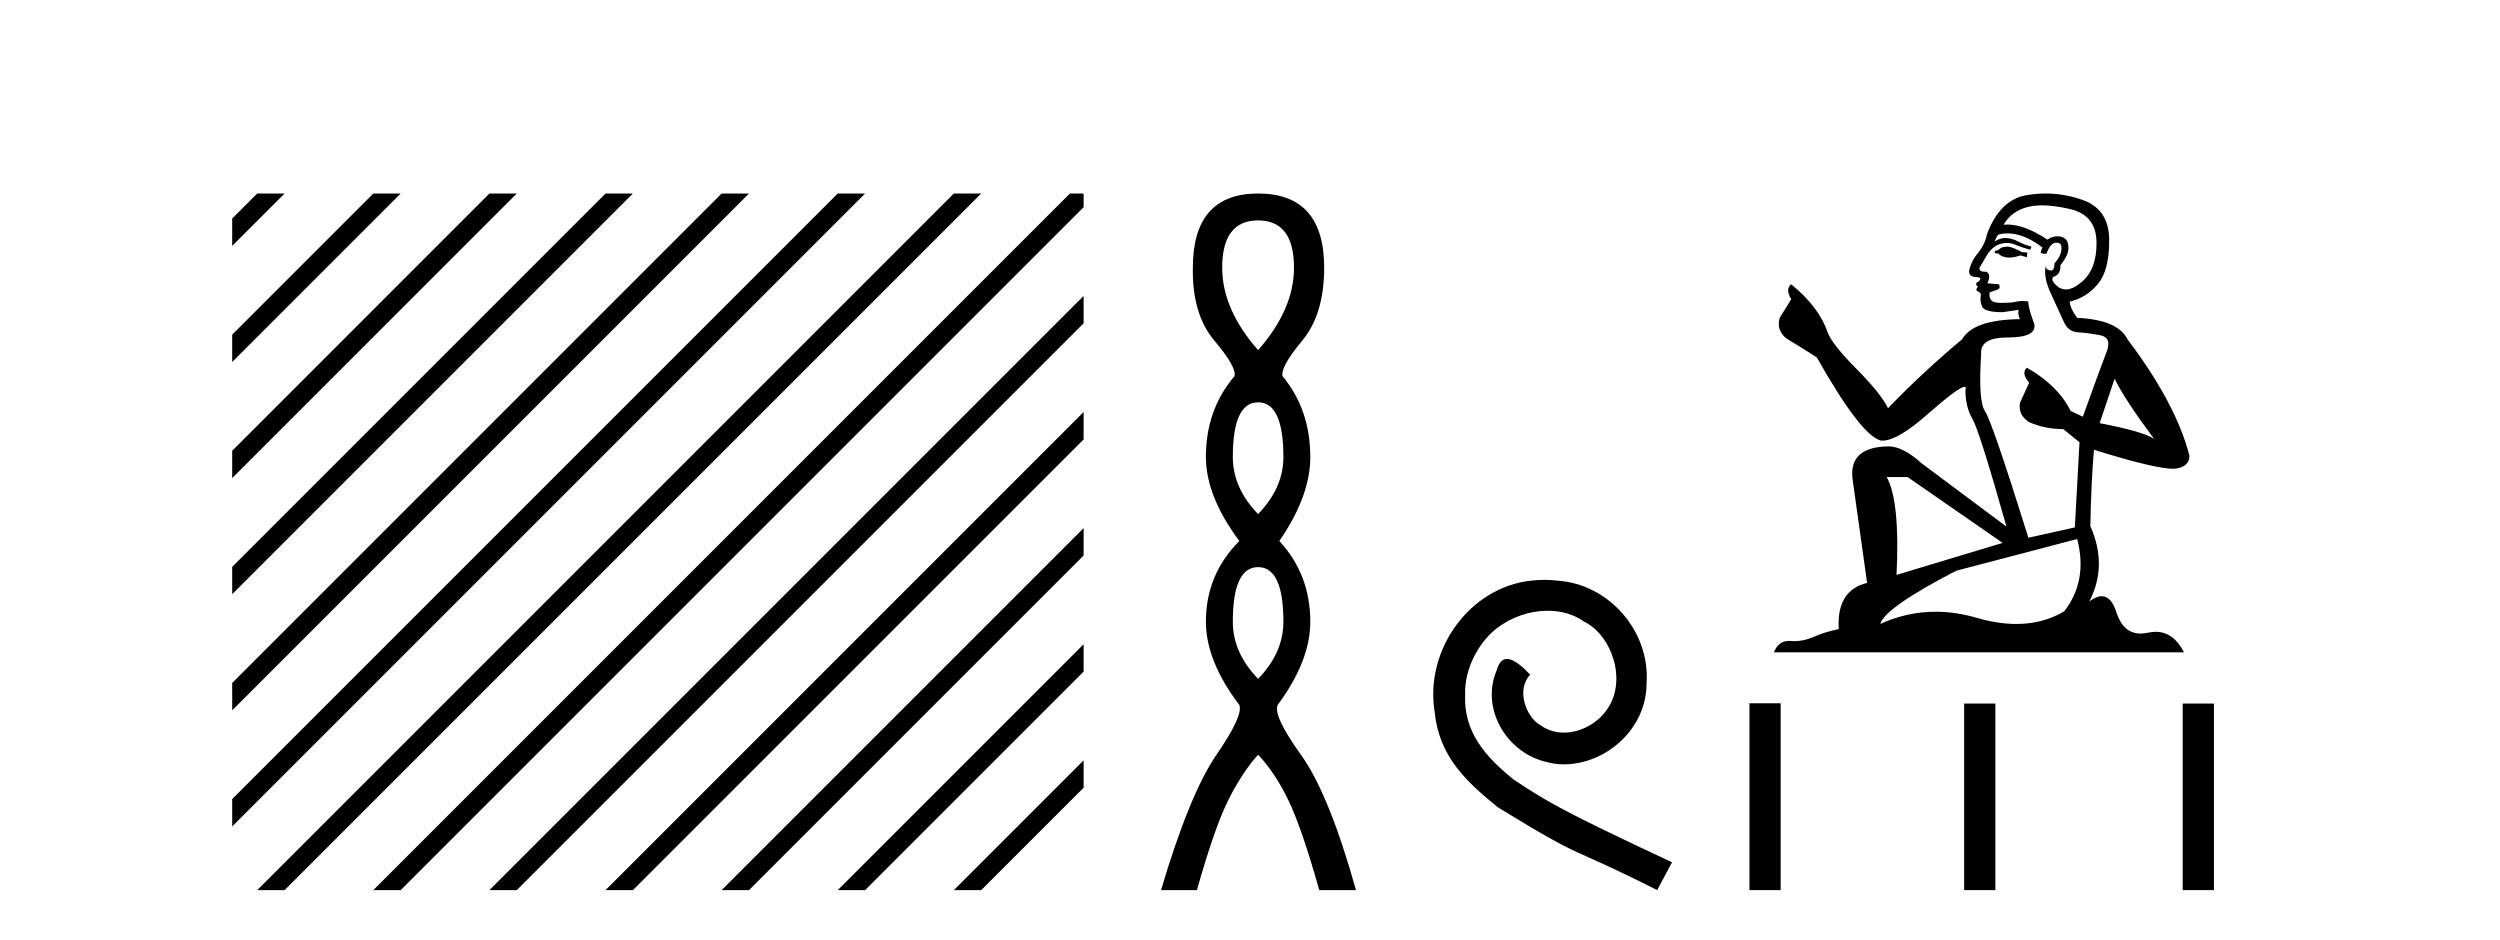 <?xml version='1.0' encoding='UTF-8' standalone='yes'?><svg xmlns='http://www.w3.org/2000/svg' xmlns:xlink='http://www.w3.org/1999/xlink' width='109.0' height='41.0' ><path d='M 11.215 8.437 L 10.124 9.528 L 10.124 10.721 L 12.11 8.735 L 12.408 8.437 ZM 16.277 8.437 L 10.124 14.59 L 10.124 14.59 L 10.124 15.783 L 17.172 8.735 L 17.47 8.437 ZM 21.339 8.437 L 10.124 19.652 L 10.124 19.652 L 10.124 20.845 L 10.124 20.845 L 22.234 8.735 L 22.532 8.437 ZM 26.401 8.437 L 10.124 24.714 L 10.124 24.714 L 10.124 25.907 L 10.124 25.907 L 27.296 8.735 L 27.594 8.437 ZM 31.463 8.437 L 10.124 29.776 L 10.124 29.776 L 10.124 30.969 L 10.124 30.969 L 32.358 8.735 L 32.656 8.437 ZM 36.525 8.437 L 10.124 34.838 L 10.124 34.838 L 10.124 36.031 L 10.124 36.031 L 37.42 8.735 L 37.719 8.437 ZM 41.587 8.437 L 11.513 38.511 L 11.513 38.511 L 11.215 38.809 L 12.408 38.809 L 42.482 8.735 L 42.781 8.437 ZM 46.65 8.437 L 16.575 38.511 L 16.575 38.511 L 16.277 38.809 L 17.47 38.809 L 47.246 9.033 L 47.246 8.437 ZM 47.246 12.902 L 21.637 38.511 L 21.637 38.511 L 21.339 38.809 L 22.532 38.809 L 47.246 14.095 L 47.246 12.902 ZM 47.246 17.964 L 26.7 38.511 L 26.7 38.511 L 26.401 38.809 L 27.594 38.809 L 47.246 19.158 L 47.246 17.964 ZM 47.246 23.026 L 31.762 38.511 L 31.463 38.809 L 32.656 38.809 L 47.246 24.22 L 47.246 23.026 ZM 47.246 28.089 L 36.824 38.511 L 36.525 38.809 L 37.719 38.809 L 47.246 29.282 L 47.246 29.282 L 47.246 28.089 ZM 47.246 33.151 L 41.886 38.511 L 41.587 38.809 L 42.781 38.809 L 47.246 34.344 L 47.246 33.151 Z' style='fill:#000000;stroke:none' /><path d='M 54.853 9.61 Q 56.418 9.61 56.418 11.673 Q 56.418 13.487 54.853 15.265 Q 53.288 13.487 53.288 11.673 Q 53.288 9.61 54.853 9.61 ZM 54.853 17.541 Q 55.956 17.541 55.956 19.924 Q 55.956 21.276 54.853 22.414 Q 53.751 21.276 53.751 19.924 Q 53.751 17.541 54.853 17.541 ZM 54.853 24.726 Q 55.956 24.726 55.956 27.108 Q 55.956 28.46 54.853 29.598 Q 53.751 28.46 53.751 27.108 Q 53.751 24.726 54.853 24.726 ZM 54.853 8.437 Q 52.008 8.437 52.008 11.673 Q 51.972 13.7 52.95 14.856 Q 53.928 16.012 53.822 16.403 Q 52.577 17.862 52.577 19.924 Q 52.577 21.631 54.035 23.588 Q 52.577 25.046 52.577 27.108 Q 52.577 28.816 54.035 30.736 Q 54.213 31.198 53.039 32.906 Q 51.866 34.613 50.621 38.809 L 52.186 38.809 Q 52.968 36.035 53.573 34.844 Q 54.177 33.652 54.853 32.906 Q 55.564 33.652 56.151 34.844 Q 56.738 36.035 57.52 38.809 L 59.121 38.809 Q 57.947 34.613 56.72 32.906 Q 55.493 31.198 55.707 30.736 Q 57.129 28.816 57.129 27.108 Q 57.129 25.046 55.778 23.588 Q 57.129 21.631 57.129 19.924 Q 57.129 17.862 55.92 16.403 Q 55.813 16.012 56.774 14.856 Q 57.734 13.7 57.734 11.673 Q 57.734 8.437 54.853 8.437 Z' style='fill:#000000;stroke:none' /><path d='M 67.332 25.279 C 67.144 25.279 66.956 25.297 66.768 25.314 C 64.052 25.604 62.121 28.354 62.548 31.019 C 62.736 33.001 63.966 34.111 65.316 35.205 C 69.33 37.665 68.203 36.759 72.252 38.809 L 72.901 37.596 C 68.083 35.341 67.503 34.983 65.999 33.992 C 64.769 33.001 63.796 31.908 63.881 30.251 C 63.847 29.106 64.53 27.927 65.299 27.364 C 65.914 26.902 66.7 26.629 67.468 26.629 C 68.049 26.629 68.596 26.766 69.074 27.107 C 70.287 27.705 70.953 29.687 70.065 30.934 C 69.655 31.532 68.92 31.942 68.186 31.942 C 67.827 31.942 67.468 31.839 67.161 31.617 C 66.546 31.276 66.085 30.08 66.717 29.414 C 66.426 29.106 66.016 28.73 65.709 28.73 C 65.504 28.73 65.35 28.884 65.248 29.243 C 64.564 30.883 65.658 32.745 67.298 33.189 C 67.588 33.274 67.878 33.326 68.169 33.326 C 70.048 33.326 71.79 31.754 71.79 29.807 C 71.961 27.534 70.15 25.45 67.878 25.314 C 67.708 25.297 67.52 25.279 67.332 25.279 Z' style='fill:#000000;stroke:none' /><path d='M 87.561 10.754 Q 87.279 10.754 87.189 10.844 Q 87.111 10.934 86.976 10.934 L 86.976 11.035 L 87.133 11.057 Q 87.308 11.232 87.597 11.232 Q 87.812 11.232 88.089 11.136 L 88.371 11.215 L 88.393 11.012 L 88.146 10.99 Q 87.786 10.787 87.561 10.754 ZM 89.034 8.953 Q 89.553 8.953 90.238 9.111 Q 91.397 9.37 91.409 10.574 Q 91.42 11.766 90.733 12.318 Q 90.371 12.62 90.073 12.62 Q 89.816 12.62 89.608 12.396 Q 89.406 12.194 89.53 12.07 Q 89.856 11.969 89.833 11.564 Q 90.182 11.136 90.182 10.832 Q 90.204 10.303 89.696 10.303 Q 89.675 10.303 89.653 10.304 Q 89.428 10.326 89.271 10.45 Q 88.275 9.79 87.518 9.79 Q 87.437 9.79 87.358 9.797 L 87.358 9.797 Q 87.684 9.224 88.382 9.032 Q 88.667 8.953 89.034 8.953 ZM 92.196 16.514 Q 92.635 17.414 93.918 19.136 Q 93.434 18.81 91.544 18.45 L 92.196 16.514 ZM 87.531 10.175 Q 88.241 10.175 89.046 10.787 L 88.967 11.012 Q 89.062 11.068 89.151 11.068 Q 89.189 11.068 89.226 11.057 Q 89.406 10.585 89.631 10.585 Q 89.658 10.582 89.682 10.582 Q 89.899 10.582 89.878 10.855 Q 89.878 11.136 89.575 11.485 Q 89.575 11.796 89.423 11.796 Q 89.399 11.796 89.372 11.789 Q 89.17 11.744 89.203 11.564 L 89.203 11.564 Q 89.068 12.07 89.44 12.846 Q 89.8 13.634 89.991 14.05 Q 90.182 14.467 90.598 14.489 Q 91.015 14.512 91.555 14.613 Q 92.095 14.714 91.847 15.344 Q 91.6 15.974 90.812 18.168 L 90.283 17.921 Q 89.732 16.807 88.371 16.031 L 88.371 16.031 Q 88.112 16.278 88.472 16.683 L 88.067 17.572 Q 87.988 18.101 88.472 18.405 Q 89.147 18.708 89.957 18.708 L 90.666 19.282 L 90.463 22.995 L 88.438 23.445 Q 86.852 18.371 86.548 17.932 Q 86.244 17.493 86.379 15.423 Q 86.323 14.714 87.538 14.714 Q 88.798 14.714 88.697 14.14 L 88.539 13.679 Q 88.416 13.251 88.438 13.15 Q 88.339 13.123 88.208 13.123 Q 88.011 13.123 87.741 13.184 Q 87.486 13.206 87.301 13.206 Q 86.931 13.206 86.841 13.116 Q 86.706 12.981 86.751 12.745 L 87.111 12.621 Q 87.234 12.554 87.156 12.396 L 86.649 12.351 Q 86.829 11.969 86.604 11.845 Q 86.57 11.848 86.54 11.848 Q 86.3 11.848 86.3 11.688 Q 86.379 11.541 86.615 11.148 Q 86.852 10.754 87.189 10.641 Q 87.341 10.592 87.49 10.592 Q 87.685 10.592 87.876 10.675 Q 88.213 10.81 88.517 10.889 L 88.573 10.754 Q 88.292 10.686 87.988 10.529 Q 87.696 10.377 87.442 10.377 Q 87.189 10.377 86.976 10.529 Q 87.032 10.326 87.133 10.225 Q 87.328 10.175 87.531 10.175 ZM 83.173 20.801 L 87.313 23.67 L 82.689 25.065 Q 82.846 21.859 82.261 20.801 ZM 90.565 23.501 Q 91.037 25.313 90.002 26.652 Q 89.075 27.205 87.914 27.205 Q 87.117 27.205 86.21 26.944 Q 85.281 26.672 84.39 26.672 Q 83.147 26.672 81.98 27.203 Q 82.182 26.494 85.288 24.885 L 90.565 23.501 ZM 89.196 8.437 Q 88.835 8.437 88.472 8.492 Q 87.212 8.638 86.627 10.225 Q 86.548 10.652 86.244 11.024 Q 85.94 11.384 85.85 11.823 Q 85.85 12.07 86.165 12.081 Q 86.48 12.093 86.244 12.295 Q 86.143 12.318 86.165 12.396 Q 86.177 12.475 86.244 12.498 Q 86.098 12.655 86.244 12.711 Q 86.402 12.779 86.357 12.936 Q 86.323 13.105 86.413 13.353 Q 86.503 13.612 87.313 13.612 L 88.011 13.51 L 88.011 13.51 Q 87.966 13.679 88.067 13.915 Q 86.042 13.938 85.547 14.793 Q 83.848 16.211 82.318 17.797 Q 82.014 17.167 80.934 16.076 Q 79.865 14.995 79.685 14.489 Q 79.313 13.387 78.098 12.396 Q 77.828 12.599 78.098 13.049 L 77.592 13.859 Q 77.446 14.388 77.873 14.748 Q 78.526 15.142 79.212 15.581 Q 81.102 18.933 81.98 19.203 Q 82.029 19.211 82.081 19.211 Q 82.749 19.211 84.084 18.022 Q 85.407 16.866 85.653 16.866 Q 85.74 16.866 85.693 17.009 Q 85.693 17.741 85.997 18.258 Q 86.3 18.776 87.482 22.961 L 83.803 20.216 Q 82.97 19.462 82.34 19.462 Q 80.574 19.485 80.776 20.925 L 81.406 25.414 Q 80.067 25.74 80.169 27.428 Q 79.561 27.552 79.055 27.777 Q 78.646 27.954 78.229 27.954 Q 78.141 27.954 78.053 27.946 Q 78.023 27.944 77.994 27.944 Q 77.535 27.944 77.344 28.441 L 95.223 28.441 Q 94.766 27.547 93.987 27.547 Q 93.824 27.547 93.648 27.586 Q 93.477 27.623 93.326 27.623 Q 92.574 27.623 92.275 26.697 Q 92.053 25.995 91.635 25.995 Q 91.396 25.995 91.094 26.224 Q 91.904 24.66 91.139 22.939 Q 91.172 21.071 91.296 19.608 Q 93.94 20.441 94.795 20.441 Q 95.459 20.374 95.459 19.867 Q 94.874 17.594 92.759 14.793 Q 92.331 13.938 90.565 13.859 Q 90.261 13.454 90.238 13.15 Q 90.97 12.981 91.465 12.385 Q 91.971 11.789 91.96 10.45 Q 91.949 9.122 90.801 8.717 Q 90.006 8.437 89.196 8.437 Z' style='fill:#000000;stroke:none' /><path d='M 76.276 30.663 L 76.276 38.809 L 77.637 38.809 L 77.637 30.663 ZM 85.637 30.675 L 85.637 38.809 L 86.998 38.809 L 86.998 30.675 ZM 95.166 30.675 L 95.166 38.809 L 96.528 38.809 L 96.528 30.675 Z' style='fill:#000000;stroke:none' /></svg>